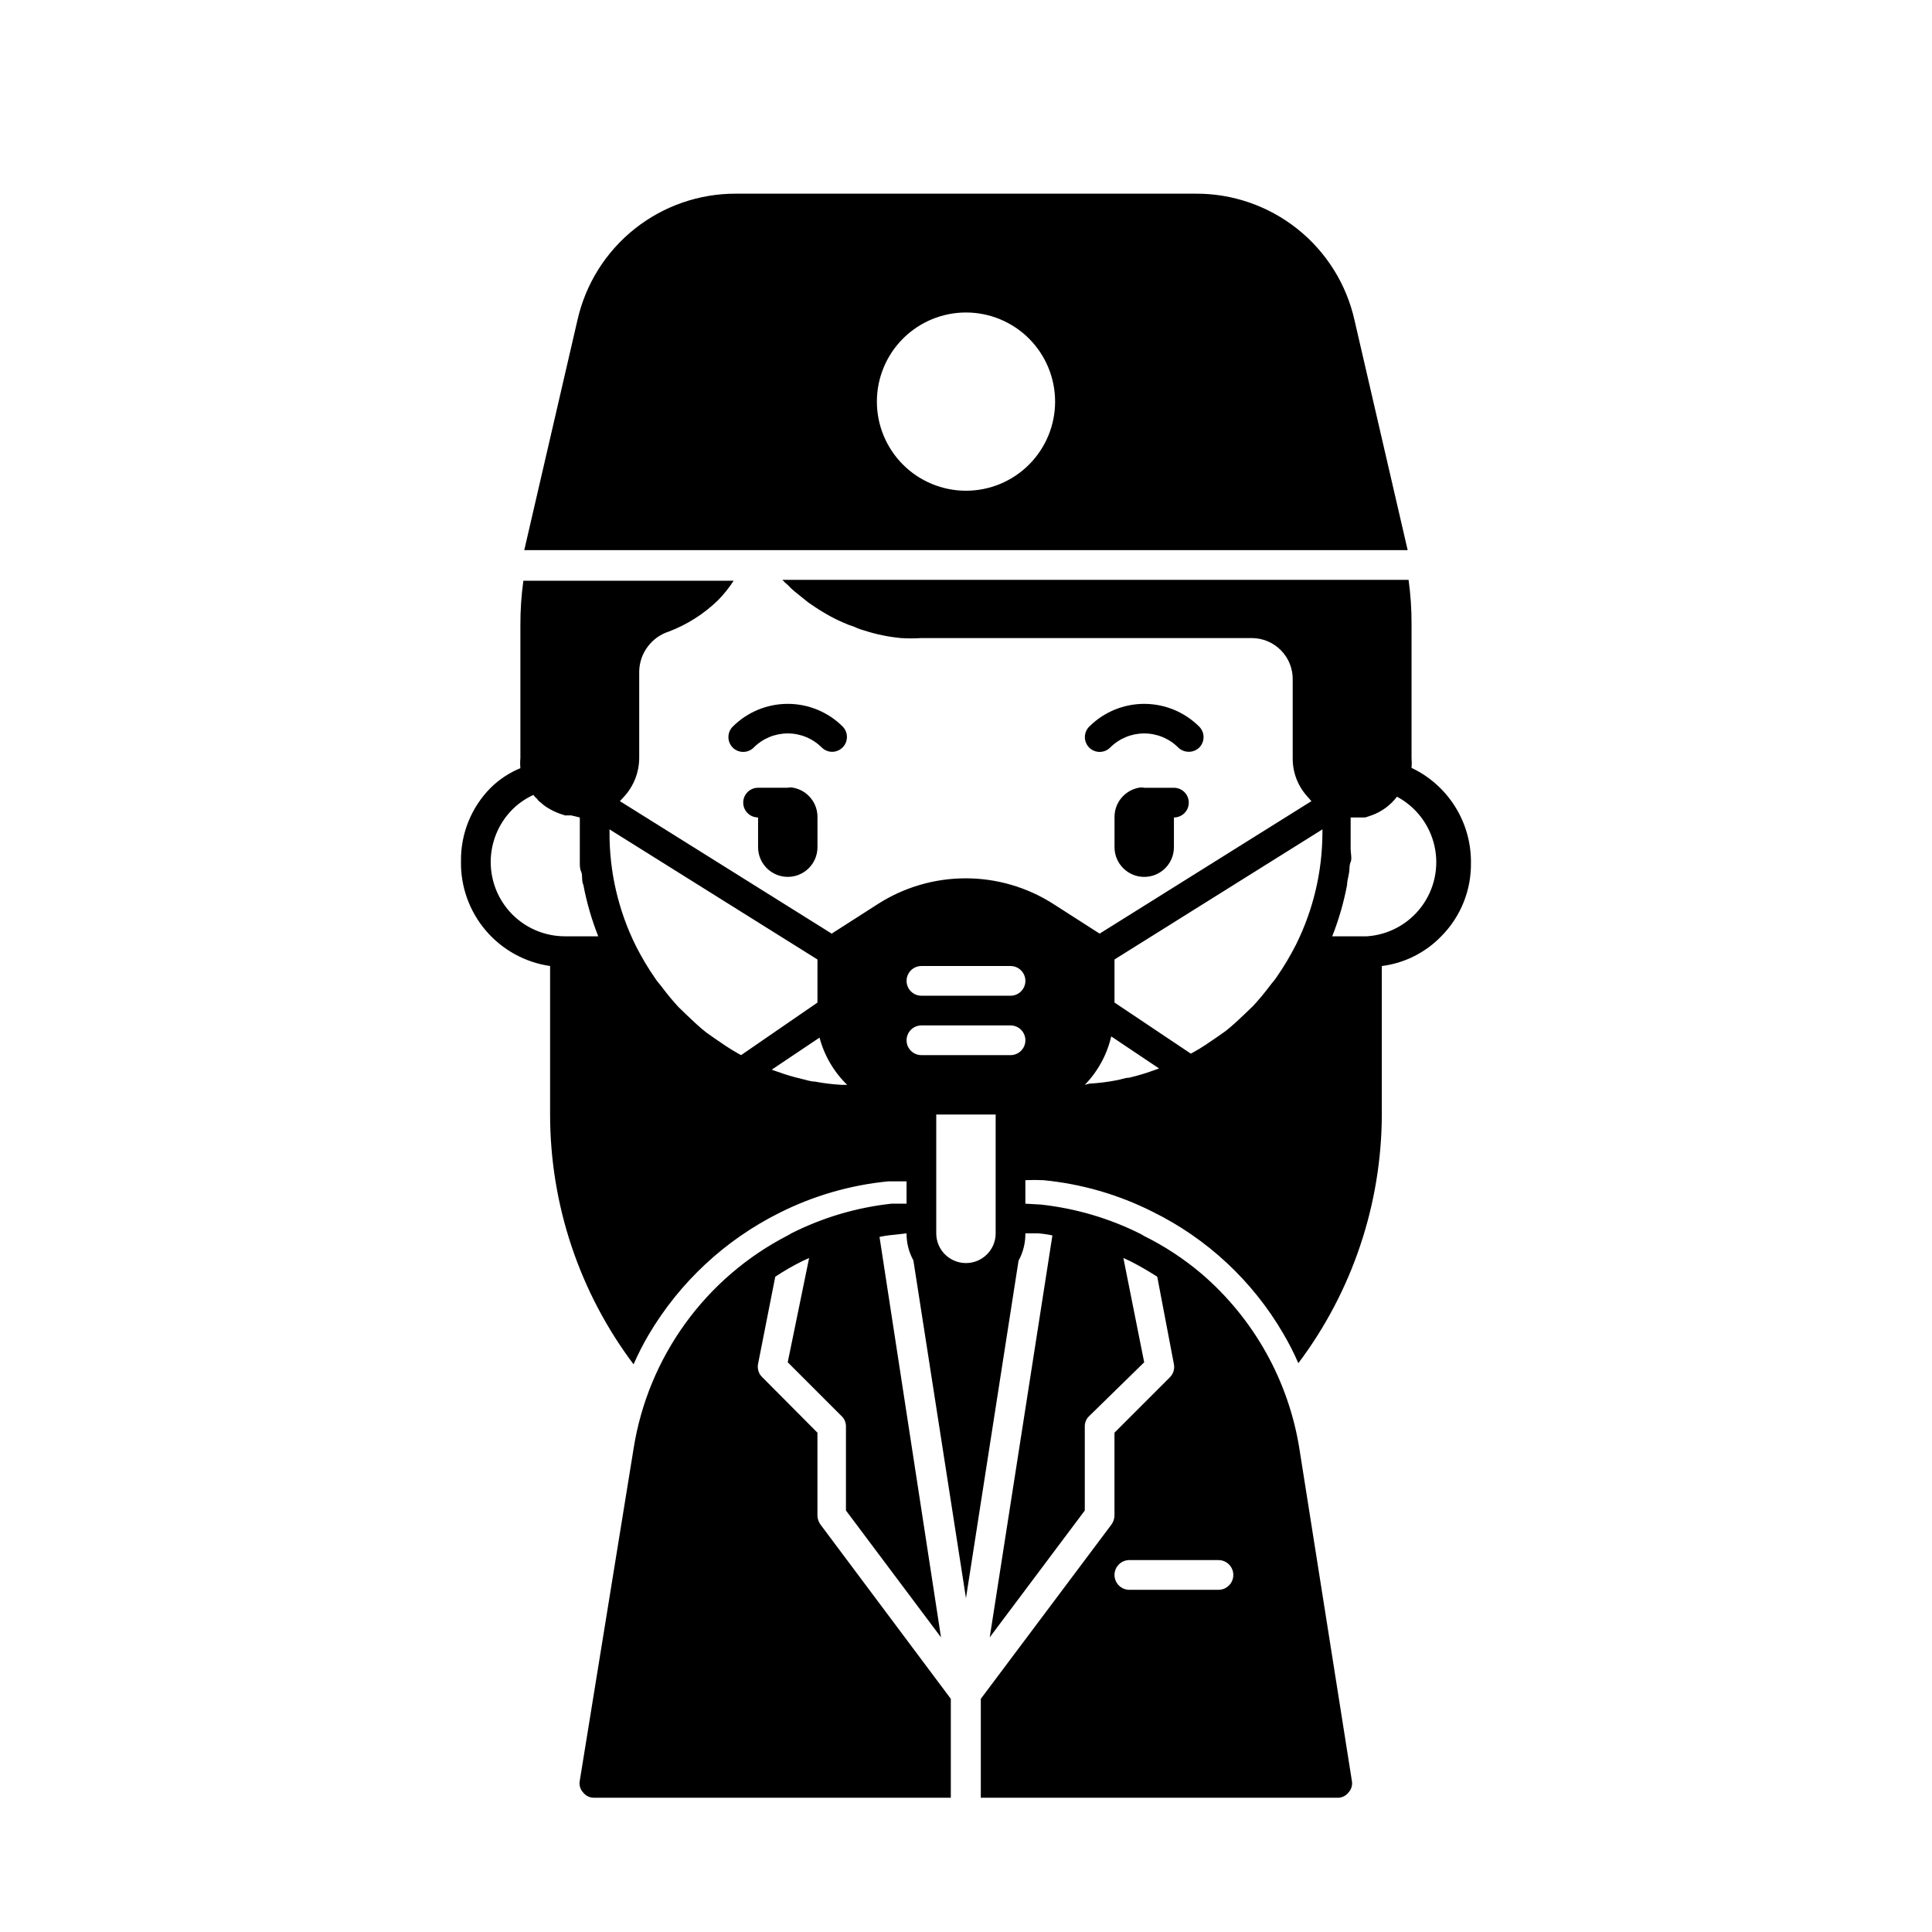 <?xml version="1.0" encoding="UTF-8"?>
<!-- Uploaded to: ICON Repo, www.svgrepo.com, Generator: ICON Repo Mixer Tools -->
<svg fill="#000000" width="800px" height="800px" version="1.1" viewBox="144 144 512 512" xmlns="http://www.w3.org/2000/svg">
 <g>
  <path d="m364.57 343.24c1.574-0.023 2.984-0.98 3.586-2.438 0.598-1.457 0.273-3.129-0.832-4.254-3.863-3.856-9.102-6.019-14.562-6.019s-10.695 2.164-14.562 6.019c-0.746 0.738-1.164 1.746-1.164 2.793 0 1.051 0.418 2.055 1.164 2.797 1.531 1.5 3.981 1.5 5.512 0 2.394-2.414 5.652-3.773 9.051-3.773s6.66 1.359 9.055 3.773c0.738 0.711 1.727 1.105 2.754 1.102z"/>
  <path d="m461.79 342.14c0.746-0.742 1.164-1.746 1.164-2.797 0-1.047-0.418-2.055-1.164-2.793-3.867-3.856-9.102-6.019-14.562-6.019-5.461 0-10.695 2.164-14.562 6.019-0.746 0.738-1.164 1.746-1.164 2.793 0 1.051 0.418 2.055 1.164 2.797 1.531 1.5 3.981 1.5 5.512 0 2.391-2.414 5.652-3.773 9.051-3.773 3.398 0 6.66 1.359 9.055 3.773 1.547 1.457 3.961 1.457 5.508 0z"/>
  <path d="m352.77 376.38c2.09 0 4.09-0.828 5.566-2.305 1.477-1.477 2.305-3.481 2.305-5.566v-7.875c0.07-3.824-2.617-7.144-6.375-7.871-0.492-0.117-1.004-0.117-1.496 0h-7.871c-2.176 0-3.938 1.762-3.938 3.938 0 2.172 1.762 3.934 3.938 3.934v7.875c0 2.086 0.828 4.09 2.305 5.566 1.477 1.477 3.481 2.305 5.566 2.305z"/>
  <path d="m533.82 372.45c0.012-5.223-1.465-10.344-4.25-14.762-2.789-4.418-6.773-7.953-11.496-10.191 0.078-0.863 0.078-1.734 0-2.598v-35.426c0.02-3.949-0.246-7.894-0.785-11.805h-165.95c0.488 0.539 1.012 1.039 1.574 1.492 0.512 0.566 1.066 1.094 1.656 1.574l3.621 2.914c1.258 0.867 2.519 1.73 3.856 2.519l0.789 0.473c1.445 0.855 2.945 1.617 4.484 2.281 0.996 0.465 2.023 0.859 3.07 1.184 0.809 0.395 1.652 0.711 2.519 0.941 3.195 1.047 6.496 1.73 9.84 2.047 1.809 0.117 3.625 0.117 5.434 0h87.535c2.938 0 5.75 1.188 7.797 3.293 2.047 2.106 3.152 4.953 3.066 7.887v20.625c-0.039 3.711 1.309 7.305 3.781 10.074l1.18 1.34-56.129 35.109-12.281-7.871c-6.934-4.43-14.992-6.785-23.223-6.785-8.227 0-16.285 2.356-23.219 6.785l-12.281 7.871-56.129-35.109 1.023-1.102c2.609-2.805 4.07-6.484 4.094-10.312v-23.066c0.137-4.805 3.293-9 7.871-10.469 4.883-1.859 9.328-4.699 13.07-8.344 1.523-1.57 2.894-3.285 4.09-5.117h-55.73c-0.543 3.914-0.805 7.859-0.789 11.809v35.188c-0.082 0.891-0.082 1.785 0 2.676-2.938 1.203-5.613 2.969-7.871 5.195-5.129 5.16-7.969 12.168-7.871 19.445-0.129 6.715 2.203 13.242 6.551 18.359 4.348 5.117 10.418 8.469 17.062 9.43v39.359c0.008 23.883 7.769 47.113 22.121 66.203 1.18-2.703 2.519-5.332 4.016-7.871 8.195-13.871 20.223-25.082 34.637-32.277 9.008-4.531 18.773-7.363 28.812-8.344h4.879v5.906h-3.938 0.004c-9.273 1.004-18.285 3.672-26.609 7.871l-0.789 0.473c-21.93 11.223-37.172 32.262-41.012 56.598l-14.246 87.93c-0.242 1.129 0.078 2.305 0.863 3.152 0.711 0.926 1.824 1.453 2.992 1.414h94.465v-26.211l-34.559-46.211c-0.492-0.691-0.766-1.512-0.789-2.359v-21.965l-14.562-14.641c-0.977-0.898-1.422-2.238-1.18-3.543l4.566-23.145c2.324-1.543 4.742-2.934 7.242-4.172l1.73-0.789-5.668 27.633 14.25 14.25v-0.004c0.766 0.711 1.191 1.715 1.18 2.758v22.277l25.191 33.613-16.297-106.11c1.219-0.27 2.457-0.453 3.699-0.551l3.465-0.395c-0.02 2.504 0.605 4.969 1.812 7.164l13.934 89.504 13.934-89.426c1.219-2.219 1.84-4.715 1.809-7.242h3.465c1.242 0.102 2.481 0.285 3.699 0.551l-16.609 106.51 25.191-33.613v-22.277c-0.016-1.043 0.414-2.047 1.18-2.758l14.562-14.246-5.512-27.629 1.73 0.789 0.004-0.004c2.481 1.266 4.898 2.66 7.242 4.172l4.406 23.145c0.262 1.289-0.152 2.625-1.102 3.543l-14.641 14.641v21.965c-0.023 0.848-0.297 1.668-0.789 2.359l-34.637 46.207v26.215h94.465c1.168 0.039 2.281-0.488 2.992-1.414 0.785-0.848 1.105-2.023 0.867-3.152l-13.855-87.691c-2.84-18.172-12.082-34.73-26.059-46.684-4.617-3.902-9.691-7.234-15.113-9.918l-0.789-0.473h0.004c-8.328-4.199-17.34-6.863-26.609-7.871l-4.094-0.234v-6.223c1.602-0.078 3.203-0.078 4.801 0 10.066 0.973 19.859 3.801 28.891 8.348 14.473 7.113 26.52 18.344 34.637 32.273 1.496 2.539 2.84 5.168 4.016 7.871 14.289-19 22.047-42.113 22.121-65.887v-39.359c5.992-0.758 11.543-3.535 15.742-7.875 5.191-5.215 8.031-12.32 7.875-19.68zm-66.914 184.99c2.176 0 3.938 1.766 3.938 3.938s-1.762 3.938-3.938 3.938h-23.617c-2.172 0-3.934-1.766-3.934-3.938s1.762-3.938 3.934-3.938zm-27.551-159.17 55.105-34.48v0.789h-0.004c-0.008 10.328-2.406 20.512-7.004 29.758-1.508 2.973-3.215 5.84-5.117 8.578-0.551 0.867-1.258 1.574-1.891 2.441-1.352 1.805-2.797 3.539-4.328 5.195l-2.203 2.125c-1.652 1.574-3.305 3.148-5.117 4.566l-2.125 1.496c-2.047 1.418-4.094 2.832-6.219 4.016l-0.867 0.473-20.23-13.543zm-0.867 20.387 12.676 8.5-1.574 0.551v0.004c-2.086 0.762-4.215 1.391-6.379 1.891-1.102 0-2.281 0.551-3.465 0.707h0.004c-2.34 0.449-4.707 0.738-7.086 0.867l-1.18 0.316c3.461-3.559 5.887-7.996 7.004-12.832zm-50.301-18.652h23.617-0.004c2.176 0 3.938 1.762 3.938 3.934 0 2.176-1.762 3.938-3.938 3.938h-23.617 0.004c-2.176 0-3.938-1.762-3.938-3.938 0-2.172 1.762-3.934 3.938-3.934zm0 15.742h23.617-0.004c2.176 0 3.938 1.762 3.938 3.938 0 2.172-1.762 3.934-3.938 3.934h-23.617 0.004c-2.176 0-3.938-1.762-3.938-3.934 0-2.176 1.762-3.938 3.938-3.938zm-19.68 15.746h-1.496c-2.379-0.129-4.746-0.418-7.086-0.867-1.18 0-2.363-0.473-3.465-0.707-2.16-0.5-4.289-1.133-6.375-1.891l-1.574-0.551 12.676-8.5-0.004-0.004c1.262 4.762 3.793 9.086 7.324 12.52zm-62.977-67.699 55.105 34.48v11.414l-20.234 13.93-0.867-0.473c-2.125-1.18-4.172-2.598-6.219-4.016l-2.125-1.496c-1.812-1.418-3.465-2.992-5.117-4.566l-2.203-2.125v0.004c-1.531-1.656-2.977-3.391-4.328-5.195-0.629-0.867-1.34-1.574-1.891-2.441-1.898-2.738-3.609-5.606-5.117-8.582-4.656-9.363-7.055-19.688-7.004-30.148zm-31.488 8.66v-0.004c0-5.219 2.066-10.23 5.746-13.934 1.617-1.605 3.512-2.914 5.59-3.856 0.25 0.395 0.57 0.742 0.945 1.023 0.254 0.414 0.605 0.766 1.023 1.023 0.52 0.512 1.102 0.961 1.73 1.336 1.02 0.637 2.102 1.164 3.227 1.574l1.418 0.473h1.652l2.285 0.551v3.938 4.328 3.543c0 1.18 0 1.812 0.395 2.676 0.395 0.867 0 2.281 0.551 3.387h-0.004c0.879 4.652 2.195 9.215 3.938 13.617h-8.816c-5.219 0-10.227-2.07-13.918-5.762-3.688-3.691-5.762-8.699-5.762-13.918zm133.82 98.398c0 4.348-3.523 7.871-7.871 7.871s-7.875-3.523-7.875-7.871v-31.488h15.742v31.488zm98.398-78.723h-9.207c1.738-4.402 3.055-8.965 3.934-13.617 0-1.102 0.395-2.203 0.551-3.387 0.156-1.18 0-1.812 0.395-2.676 0.395-0.867 0-2.363 0-3.543v-4.328-3.938h3.856l1.418-0.473v0.004c2.789-0.938 5.231-2.695 7.008-5.039 5.062 2.703 8.695 7.481 9.941 13.086 1.25 5.602-0.012 11.469-3.453 16.066-3.438 4.598-8.711 7.461-14.441 7.844z"/>
  <path d="m502.96 228.86c-2.137-9.555-7.481-18.094-15.145-24.195-7.66-6.098-17.18-9.395-26.973-9.34h-121.7c-9.793-0.055-19.312 3.242-26.973 9.34-7.66 6.102-13.004 14.641-15.145 24.195l-14.09 60.93h234.11zm-102.96 45.188c-6.266 0-12.273-2.488-16.699-6.918-4.43-4.43-6.918-10.434-6.918-16.699 0-6.262 2.488-12.27 6.918-16.699 4.426-4.43 10.434-6.918 16.699-6.918 6.262 0 12.27 2.488 16.699 6.918 4.426 4.43 6.914 10.438 6.914 16.699 0 6.266-2.488 12.27-6.914 16.699-4.43 4.43-10.438 6.918-16.699 6.918z"/>
  <path d="m447.23 352.77c-0.492-0.117-1.004-0.117-1.496 0-3.754 0.727-6.445 4.047-6.375 7.871v7.875c0 4.348 3.523 7.871 7.871 7.871 4.348 0 7.871-3.523 7.871-7.871v-7.875c2.176 0 3.938-1.762 3.938-3.934 0-2.176-1.762-3.938-3.938-3.938z"/>
 </g>
</svg>